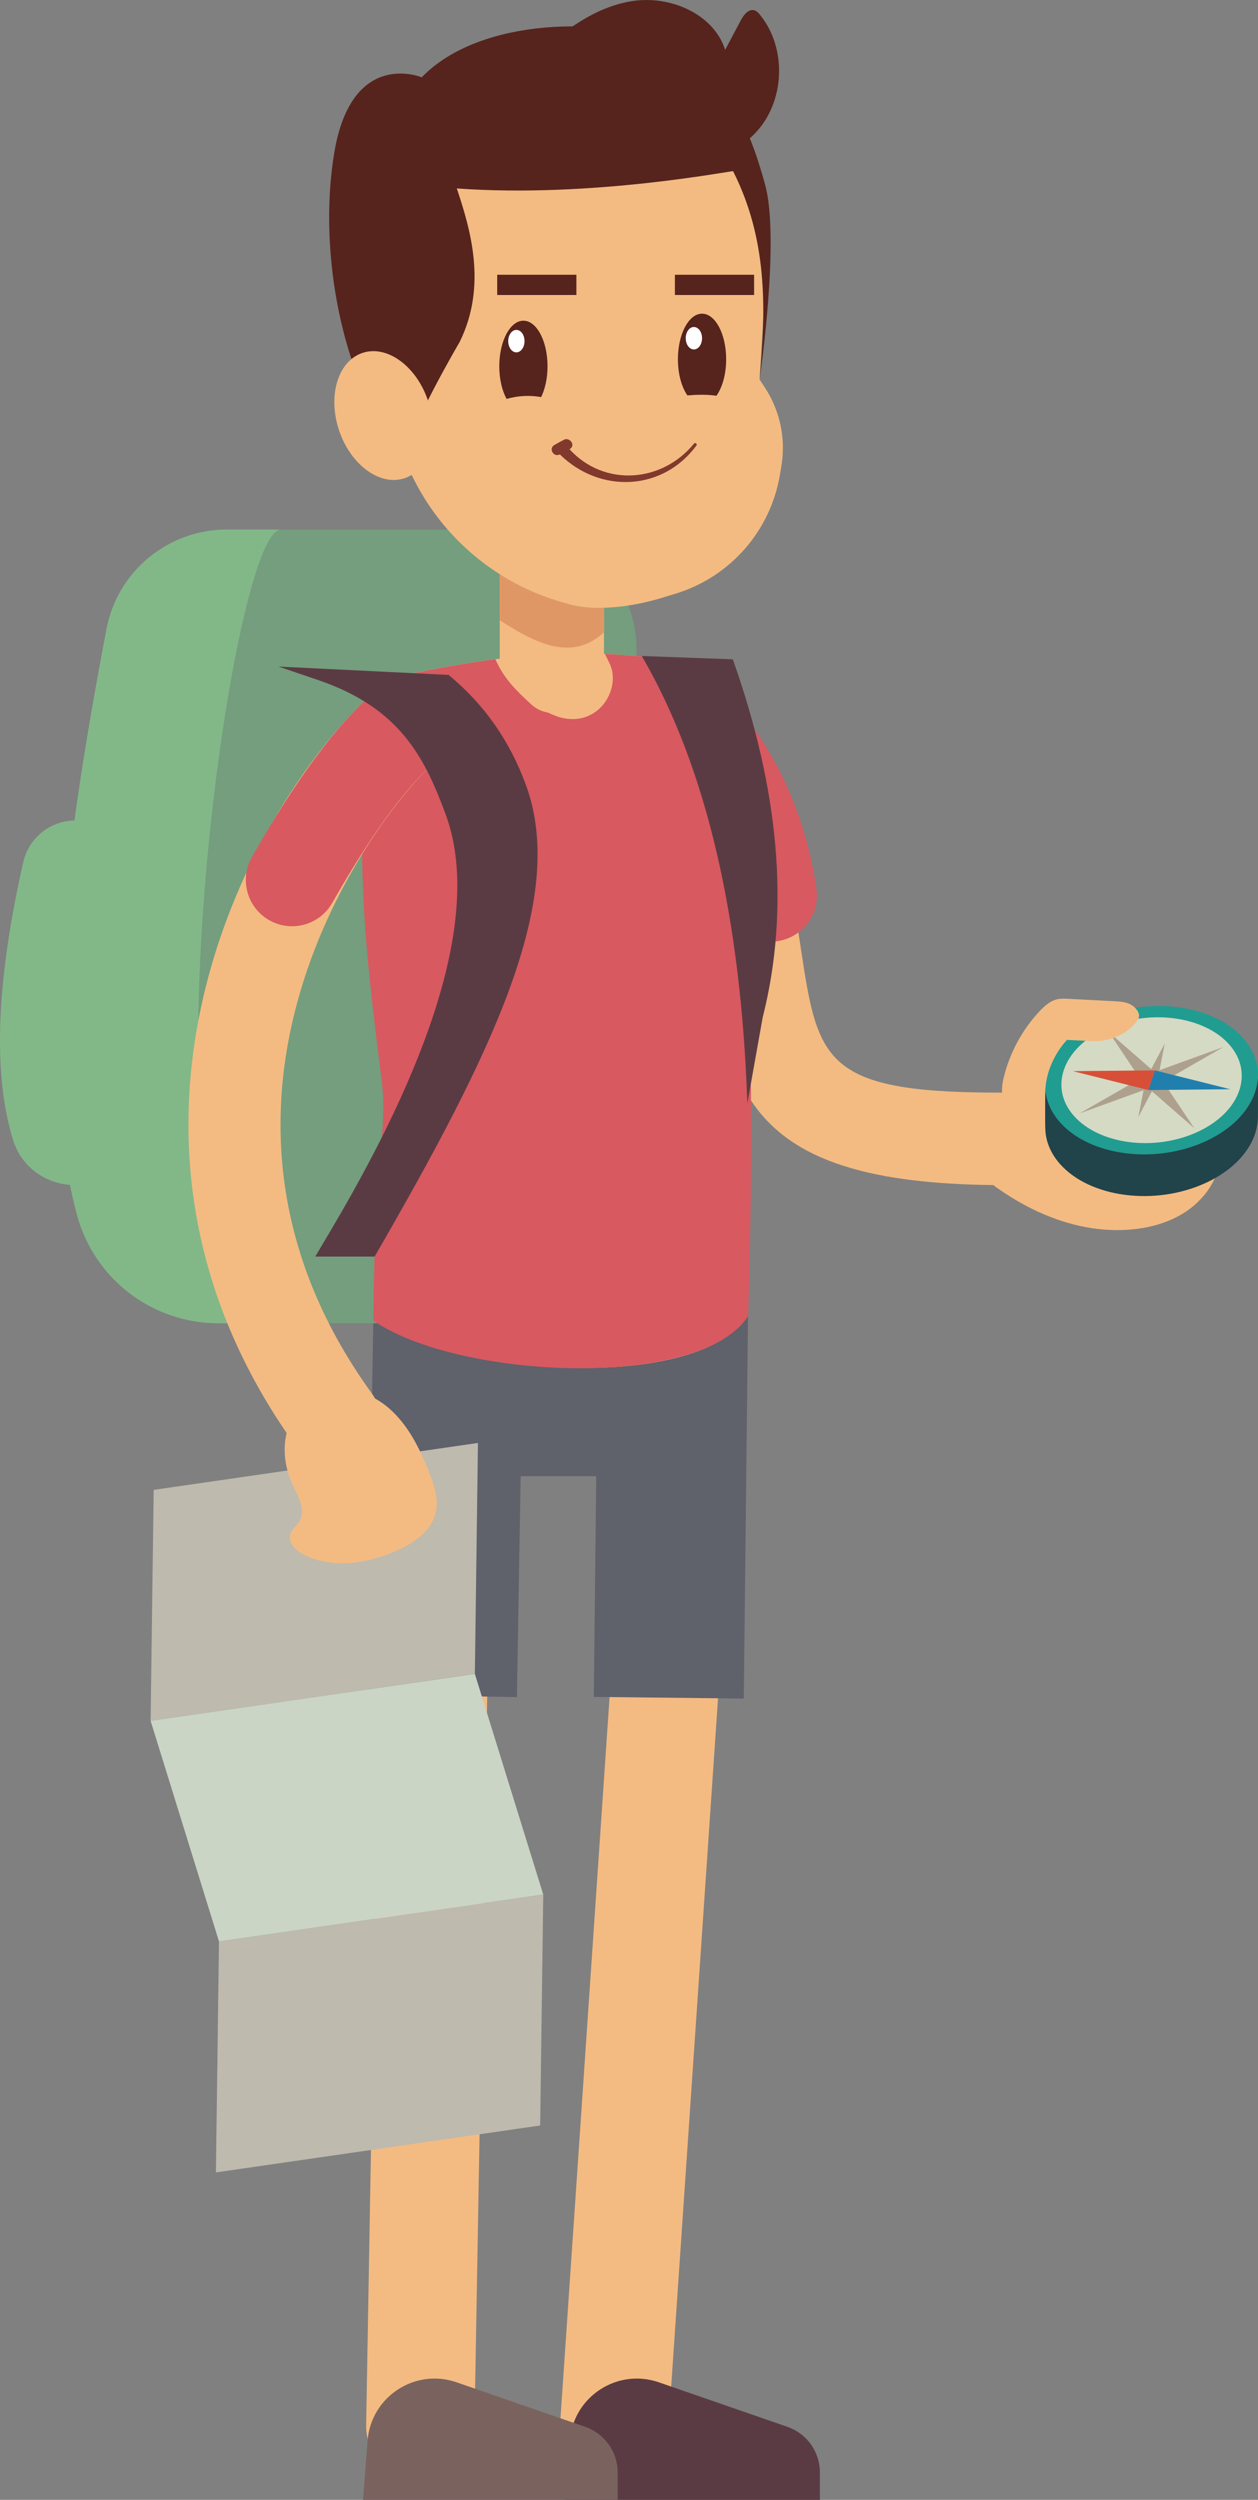 <?xml version="1.0" encoding="utf-8"?>
<!-- Generator: Adobe Illustrator 23.0.3, SVG Export Plug-In . SVG Version: 6.00 Build 0)  -->
<svg version="1.1" id="Calque_1" xmlns="http://www.w3.org/2000/svg" xmlns:xlink="http://www.w3.org/1999/xlink" x="0px" y="0px"
	 viewBox="0 0 197.087 391.474" style="enable-background:new 0 0 197.087 391.474;" xml:space="preserve">
<rect x="0" y="0" width="197.087" height="391.474" fill="#808080" stroke="none"/>
<style type="text/css">
	.st0{fill:#F3BB82;}
	.st1{fill:#5F616B;}
	.st2{fill:#5B3B43;}
	.st3{fill:#7A635F;}
	.st4{fill:#749E7E;}
	.st5{fill:#82B888;}
	.st6{fill:#E09766;}
	.st7{fill:#56241D;}
	.st8{fill:#D85960;}
	.st9{fill:#FFFFFF;}
	.st10{fill:#80392C;}
	.st11{fill:#BEBAAE;}
	.st12{fill:#CAD5C5;}
	.st13{fill:#21434A;}
	.st14{fill:#219C91;}
	.st15{fill:#D5DAC4;}
	.st16{fill:#ADA18D;}
	.st17{fill:#217FAE;}
	.st18{fill:#D84F38;}
</style>
<g>
	<g>
		<path class="st0" d="M96.236,388.4c-0.194,0-0.389-0.006-0.585-0.019c-4.674-0.318-8.206-4.366-7.887-9.04l11.848-173.975
			c0.318-4.675,4.361-8.225,9.04-7.887c4.674,0.318,8.206,4.366,7.887,9.04l-11.848,173.975
			C104.386,384.972,100.658,388.4,96.236,388.4z"/>
	</g>
	<g>
		
			<rect x="69.32" y="218.32" transform="matrix(0.011 -1 1 0.011 -126.049 332.649)" class="st1" width="71.744" height="23.492"/>
	</g>
	<path class="st2" d="M103.215,373.062l20.151,6.974c3.045,1.054,5.088,3.922,5.088,7.145v4.293H88.563l0.713-9.271
		C89.805,375.325,96.696,370.806,103.215,373.062z"/>
	<g>
		<path class="st0" d="M65.849,388.4c-0.051,0-0.1,0-0.152-0.001c-4.684-0.083-8.415-3.946-8.333-8.631l3.05-173.975
			c0.082-4.685,3.859-8.446,8.631-8.333c4.684,0.083,8.415,3.946,8.333,8.631l-3.05,173.975
			C74.246,384.699,70.465,388.4,65.849,388.4z"/>
	</g>
	<g>
		
			<rect x="34.131" y="218.115" transform="matrix(0.017 -1 1 0.017 -161.203 295.783)" class="st1" width="71.335" height="23.491"/>
	</g>
	<path class="st3" d="M71.529,373.062l20.151,6.974c3.045,1.054,5.088,3.922,5.088,7.145v4.293H56.876l0.713-9.271
		C58.119,375.325,65.01,370.806,71.529,373.062z"/>
	<g>
		<rect x="71.831" y="202.433" class="st1" width="33.766" height="28.732"/>
		<path class="st4" d="M34.206,207.218h65.507V101.616c0-10.319-8.365-18.685-18.685-18.685H35.527
			c-9.186,0-17.102,6.513-18.83,15.535c-6.829,35.664-10.807,68.575-4.654,91.71C14.715,200.224,23.809,207.218,34.206,207.218z"/>
		<path class="st5" d="M43.993,82.931h-8.466c-9.186,0-17.102,6.513-18.83,15.535c-6.829,35.664-10.807,68.575-4.654,91.71
			c2.672,10.048,11.766,17.042,22.164,17.042h9.787C19.631,205.941,35.527,82.931,43.993,82.931z"/>
		<path class="st0" d="M78.29,106.391c5.109,3.252,10.532,3.466,16.333,0V73.012H78.29V106.391z"/>
		<path class="st6" d="M78.29,97.126c6.01,3.932,11.531,6.355,16.333,1.889V78.232H78.29V97.126z"/>
		<path class="st0" d="M88.24,94.351l1.108,0.311c2.834,0.796,8.389,0.918,15.267-1.326l1.072-0.32
			c8.652-2.581,15.07-9.878,16.525-18.789l0.218-1.334c0.69-4.225-0.224-8.555-2.562-12.141l-0.862-1.322l1.384-23.036
			C118.945,18.672,102.972,5.759,85.34,8.062l0,0c-17.053,2.227-29.068,17.863-26.827,34.915l2.643,20.11
			C63.115,77.988,73.769,90.288,88.24,94.351z"/>
		<path class="st7" d="M72.015,53.548c4.346-8.813,1.671-17.68-0.449-24.039c21.259,1.544,43.211-2.846,43.287-2.694
			c5.309,10.518,5.213,21.228,4.151,32.616c0,0,3.242-21.968,0.849-30.574c-2.316-8.329-4.346-12.465-9.342-17.194
			c-2.123-2.01-4.562-3.676-7.17-4.998c-7.604-3.855-27.969-4.217-37.268,5.443c0,0-10.945-4.568-13.694,11.746
			c-2.4,14.245,0.54,32.795,8.598,44.85c0.719,1.075,1.482,2.12,2.288,3.132C64.579,66.163,71.975,53.63,72.015,53.548z"/>
		<path class="st0" d="M60.468,206.816c13.357,9.22,48.235,10.492,56.009,0c1.199-41.04,0.828-65.833-2.933-95.794
			c-0.488-3.885-3.52-6.965-7.398-7.507c-11.167-1.56-22.07-2.276-42.934,2.262c-4.644,1.01-7.548,5.609-6.491,10.242
			c5.078,22.264,19.637,37.013,14.049,55.98C68.734,178.908,60.468,185.49,60.468,206.816z"/>
		<g>
			<path class="st0" d="M157.357,185.587c-38.943,0-42.953-13.358-46.237-35.054c-0.542-3.581-1.103-7.285-1.933-11.311
				c-0.809-3.917,1.712-7.748,5.63-8.556c3.917-0.806,7.748,1.712,8.556,5.63c0.909,4.403,1.525,8.476,2.069,12.069
				c2.733,18.057,3.493,22.947,32.87,22.733c0.015,0,0.029,0,0.044,0c3.98,0,7.218,3.214,7.242,7.2c0.023,4-3.2,7.261-7.2,7.286
				C158.05,185.586,157.699,185.587,157.357,185.587z"/>
		</g>
		<g>
			<path class="st8" d="M120.726,147.468c-3.543,0-6.639-2.602-7.16-6.211c-1.456-10.107-5.681-18.472-12.557-24.865
				c-2.93-2.723-3.096-7.306-0.373-10.235c2.722-2.931,7.304-3.098,10.235-0.373c9.23,8.58,15.119,20.132,17.032,33.407
				c0.57,3.959-2.176,7.63-6.136,8.202C121.418,147.443,121.07,147.468,120.726,147.468z"/>
		</g>
		<path class="st8" d="M113.544,111.022c-0.488-3.885-3.52-6.965-7.398-7.507c-3.691-0.516-7.36-0.933-11.362-1.105
			c0.243,0.498,0.483,1,0.725,1.503c1.214,2.522,0.107,5.793-2.029,7.425c-1.872,1.43-4.184,1.591-6.341,0.8
			c-0.449-0.164-0.875-0.355-1.297-0.552c-0.93-0.158-1.828-0.558-2.609-1.275c-2.296-2.112-4.228-3.979-5.534-6.883
			c-0.029-0.064-0.044-0.13-0.07-0.195c-4.256,0.547-8.995,1.365-14.417,2.545c-4.644,1.01-6.447,5.49-6.491,10.242
			c-0.217,23.335-0.005,29.055,3.1,53.327c0.914,7.143-1.305,16.144-1.305,37.47c13.357,9.22,51.333,10.871,58.703-0.742
			C118.418,165.034,117.304,140.982,113.544,111.022z"/>
		<g>
			<path class="st0" d="M52.385,229.687c-2.245,0-4.457-1.04-5.873-2.997c-35.628-49.239-7.147-101.086,12.228-118.479
				c2.976-2.673,7.554-2.424,10.228,0.551c2.672,2.976,2.425,7.556-0.551,10.228c-10.495,9.421-42.976,53.869-10.17,99.208
				c2.345,3.24,1.619,7.769-1.622,10.114C55.342,229.241,53.857,229.687,52.385,229.687z"/>
		</g>
		<g>
			<path class="st8" d="M45.751,145.05c-1.216,0-2.447-0.307-3.579-0.951c-3.475-1.981-4.687-6.403-2.707-9.879
				c7.021-12.32,12.965-20.342,19.274-26.008c2.978-2.67,7.555-2.426,10.228,0.549c2.673,2.976,2.426,7.555-0.549,10.228
				c-5.033,4.52-10.234,11.639-16.367,22.402C50.715,143.736,48.268,145.05,45.751,145.05z"/>
		</g>
		<g>
			<path class="st7" d="M112.246,61.974c0.921-1.302,1.519-3.373,1.519-5.713c0-3.943-1.692-7.14-3.779-7.14
				c-2.087,0-3.779,3.197-3.779,7.14c0,2.308,0.582,4.355,1.482,5.66C109.232,61.792,110.817,61.762,112.246,61.974z"/>
			<path class="st9" d="M107.431,52.966c0,0.972,0.572,1.759,1.278,1.759s1.278-0.787,1.278-1.759c0-0.971-0.572-1.759-1.278-1.759
				S107.431,51.995,107.431,52.966z"/>
		</g>
		<g>
			<path class="st7" d="M84.781,62.183c0.618-1.271,0.998-2.961,0.998-4.823c0-3.943-1.692-7.14-3.779-7.14
				c-2.087,0-3.779,3.197-3.779,7.14c0,2.006,0.439,3.816,1.144,5.113C81.103,61.962,83.02,61.862,84.781,62.183z"/>
			<path class="st9" d="M79.621,53.42c0,0.971,0.572,1.759,1.278,1.759s1.278-0.788,1.278-1.759s-0.572-1.759-1.278-1.759
				S79.621,52.448,79.621,53.42z"/>
		</g>
		<path class="st10" d="M108.736,69.458c-5.097,6.223-14.136,6.771-19.508,0.894l0.16-0.126c0.792-0.623-0.212-1.802-1.037-1.362
			c-0.506,0.262-1.004,0.536-1.496,0.822c-0.959,0.542-0.13,1.975,0.839,1.478c0.005-0.002,0.01-0.005,0.015-0.008
			c6.265,6.162,16.101,5.804,21.412-1.407C109.282,69.53,108.909,69.246,108.736,69.458z"/>
	</g>
	<g>
		<path class="st2" d="M69.805,127.486c5.258,14.223-0.771,36.118-17.919,65.076l-2.496,4.215h9.299
			c18.367-31.769,30.315-55.976,23.676-73.934c-2.466-6.67-6.322-12.394-12.085-17.154l-26.645-1.305l6.217,2.115
			C62.624,110.846,66.516,118.589,69.805,127.486z"/>
	</g>
	<path class="st2" d="M119.49,159.319l-2.406,13.473c-0.987-28.691-6.238-52.355-16.538-70.066l14.262,0.521
		C121.938,123.347,123.863,142.13,119.49,159.319z"/>
	<g>
		<polygon class="st11" points="23.595,269.478 74.397,262.129 74.88,225.961 24.079,233.311 		"/>
		<polygon class="st11" points="33.826,340.195 84.627,332.846 85.111,296.679 34.309,304.028 		"/>
		<polygon class="st12" points="85.11,296.676 34.309,304.026 23.595,269.478 74.397,262.129 		"/>
	</g>
	<path class="st0" d="M67.208,230.499c0.83,2.1,1.578,4.397,0.997,6.579c-0.727,2.731-3.329,4.519-5.901,5.689
		c-4.593,2.089-10.093,2.948-14.628,0.736c-1.274-0.622-2.592-1.863-2.202-3.226c0.24-0.84,1.056-1.376,1.487-2.136
		c0.971-1.71-0.232-3.767-1.07-5.545c-1.159-2.458-1.631-5.284-1.04-7.936c0.591-2.652,2.312-5.092,4.75-6.291
		c3.609-1.775,8.145-0.555,11.21,2.049C63.875,223.019,65.729,226.758,67.208,230.499z"/>
	<path class="st7" d="M116.054,3.186c-0.815,1.539-1.631,3.079-2.446,4.618c-1.814-5.643-8.579-8.524-14.442-7.649
		c-5.862,0.874-10.882,4.62-15.184,8.699c-1.786,1.693-3.497,3.465-5.127,5.309c-1.23,1.391-2.436,2.861-3.078,4.604
		c-0.642,1.743-0.634,3.826,0.455,5.33c2,2.764,6.141,2.265,9.54,1.971c5.64-0.487,11.308,0.42,16.967,0.308
		c5.66-0.112,11.668-1.451,15.584-5.538c4.672-4.876,5.008-13.287,0.741-18.521c-0.234-0.287-0.498-0.577-0.85-0.691
		C117.291,1.325,116.508,2.329,116.054,3.186z"/>
	<path class="st0" d="M53.132,67.429c1.832,5.415,6.431,8.752,10.274,7.452c3.842-1.3,5.472-6.743,3.641-12.158
		c-1.832-5.415-6.431-8.752-10.274-7.452C52.93,56.57,51.3,62.014,53.132,67.429z"/>
	<path class="st0" d="M171.086,192.331c1.553,0.233,3.13,0.336,4.72,0.288c4.35-0.131,8.849-1.405,11.937-4.471
		c7.424-7.372,1.033-15.83-7.515-17.292c-7.155-1.223-30.48-2.24-27.836,10.532c0.458,2.214,2.469,3.708,4.332,4.989
		C161.026,189.335,165.928,191.556,171.086,192.331z"/>
	<rect x="105.735" y="43.028" class="st7" width="12.408" height="3.168"/>
	<rect x="77.894" y="43.028" class="st7" width="12.408" height="3.168"/>
	<path class="st5" d="M11.714,185.575h11.782v-57.08H11.768c-3.906,0-7.265,2.726-8.128,6.536
		c-4.095,18.092-4.913,32.939-1.541,43.635C3.409,182.821,7.358,185.575,11.714,185.575z"/>
	<g>
		<path class="st13" d="M194.741,163.848c-4.694-5.277-14.915-6.594-22.829-2.942c-5.243,2.419-8.156,6.412-8.161,10.366
			c-0.001,0.88-0.038,4.676,0.021,5.709c0.105,1.849,0.853,3.675,2.309,5.313c4.694,5.277,14.915,6.594,22.829,2.942
			c5.211-2.405,8.12-6.363,8.161-10.293c0.009-0.904,0.039-4.756-0.021-5.793C196.942,167.303,196.195,165.482,194.741,163.848z"/>
		<path class="st14" d="M171.912,159.601c-7.914,3.652-10.525,10.891-5.831,16.168c4.694,5.277,14.915,6.594,22.829,2.942
			c7.914-3.652,10.525-10.891,5.831-16.168C190.047,157.266,179.826,155.949,171.912,159.601z"/>
		<path class="st15" d="M173.206,161.055c-6.71,3.096-8.923,9.233-4.943,13.707c3.98,4.474,12.645,5.591,19.355,2.494
			c6.71-3.096,8.923-9.233,4.944-13.707C188.581,159.075,179.916,157.958,173.206,161.055z"/>
		<g>
			<polygon class="st16" points="179.948,170.44 187.095,176.669 182.226,169.389 191.681,163.955 180.875,167.87 173.727,161.641 
				178.597,168.922 169.142,174.356 			"/>
			<polygon class="st16" points="181.024,169.844 188.547,170.204 181.444,168.679 182.489,163.394 179.799,168.467 
				172.276,168.107 179.379,169.632 178.333,174.917 			"/>
		</g>
		<g>
			<polygon class="st17" points="180.924,167.615 179.899,170.696 192.739,170.571 			"/>
			<polygon class="st18" points="180.924,167.615 179.899,170.696 168.083,167.74 			"/>
		</g>
	</g>
	<path class="st0" d="M163.751,171.272c0-5.055,3.413-8.426,3.413-8.426s2.917,0.132,4.002,0.192
		c2.027,0.111,5.46-0.734,7.149-3.467c0.476-0.771-0.34-1.806-1.133-2.243c-0.794-0.437-1.734-0.494-2.638-0.541
		c-2.392-0.125-4.784-0.249-7.175-0.374c-0.565-0.03-1.137-0.058-1.69,0.06c-1.123,0.239-2.029,1.05-2.815,1.886
		c-2.73,2.908-4.688,6.535-5.622,10.414c-0.33,1.371-0.486,2.968,0.415,4.053C158.774,174.172,162.018,171.03,163.751,171.272z"/>
</g>
</svg>
